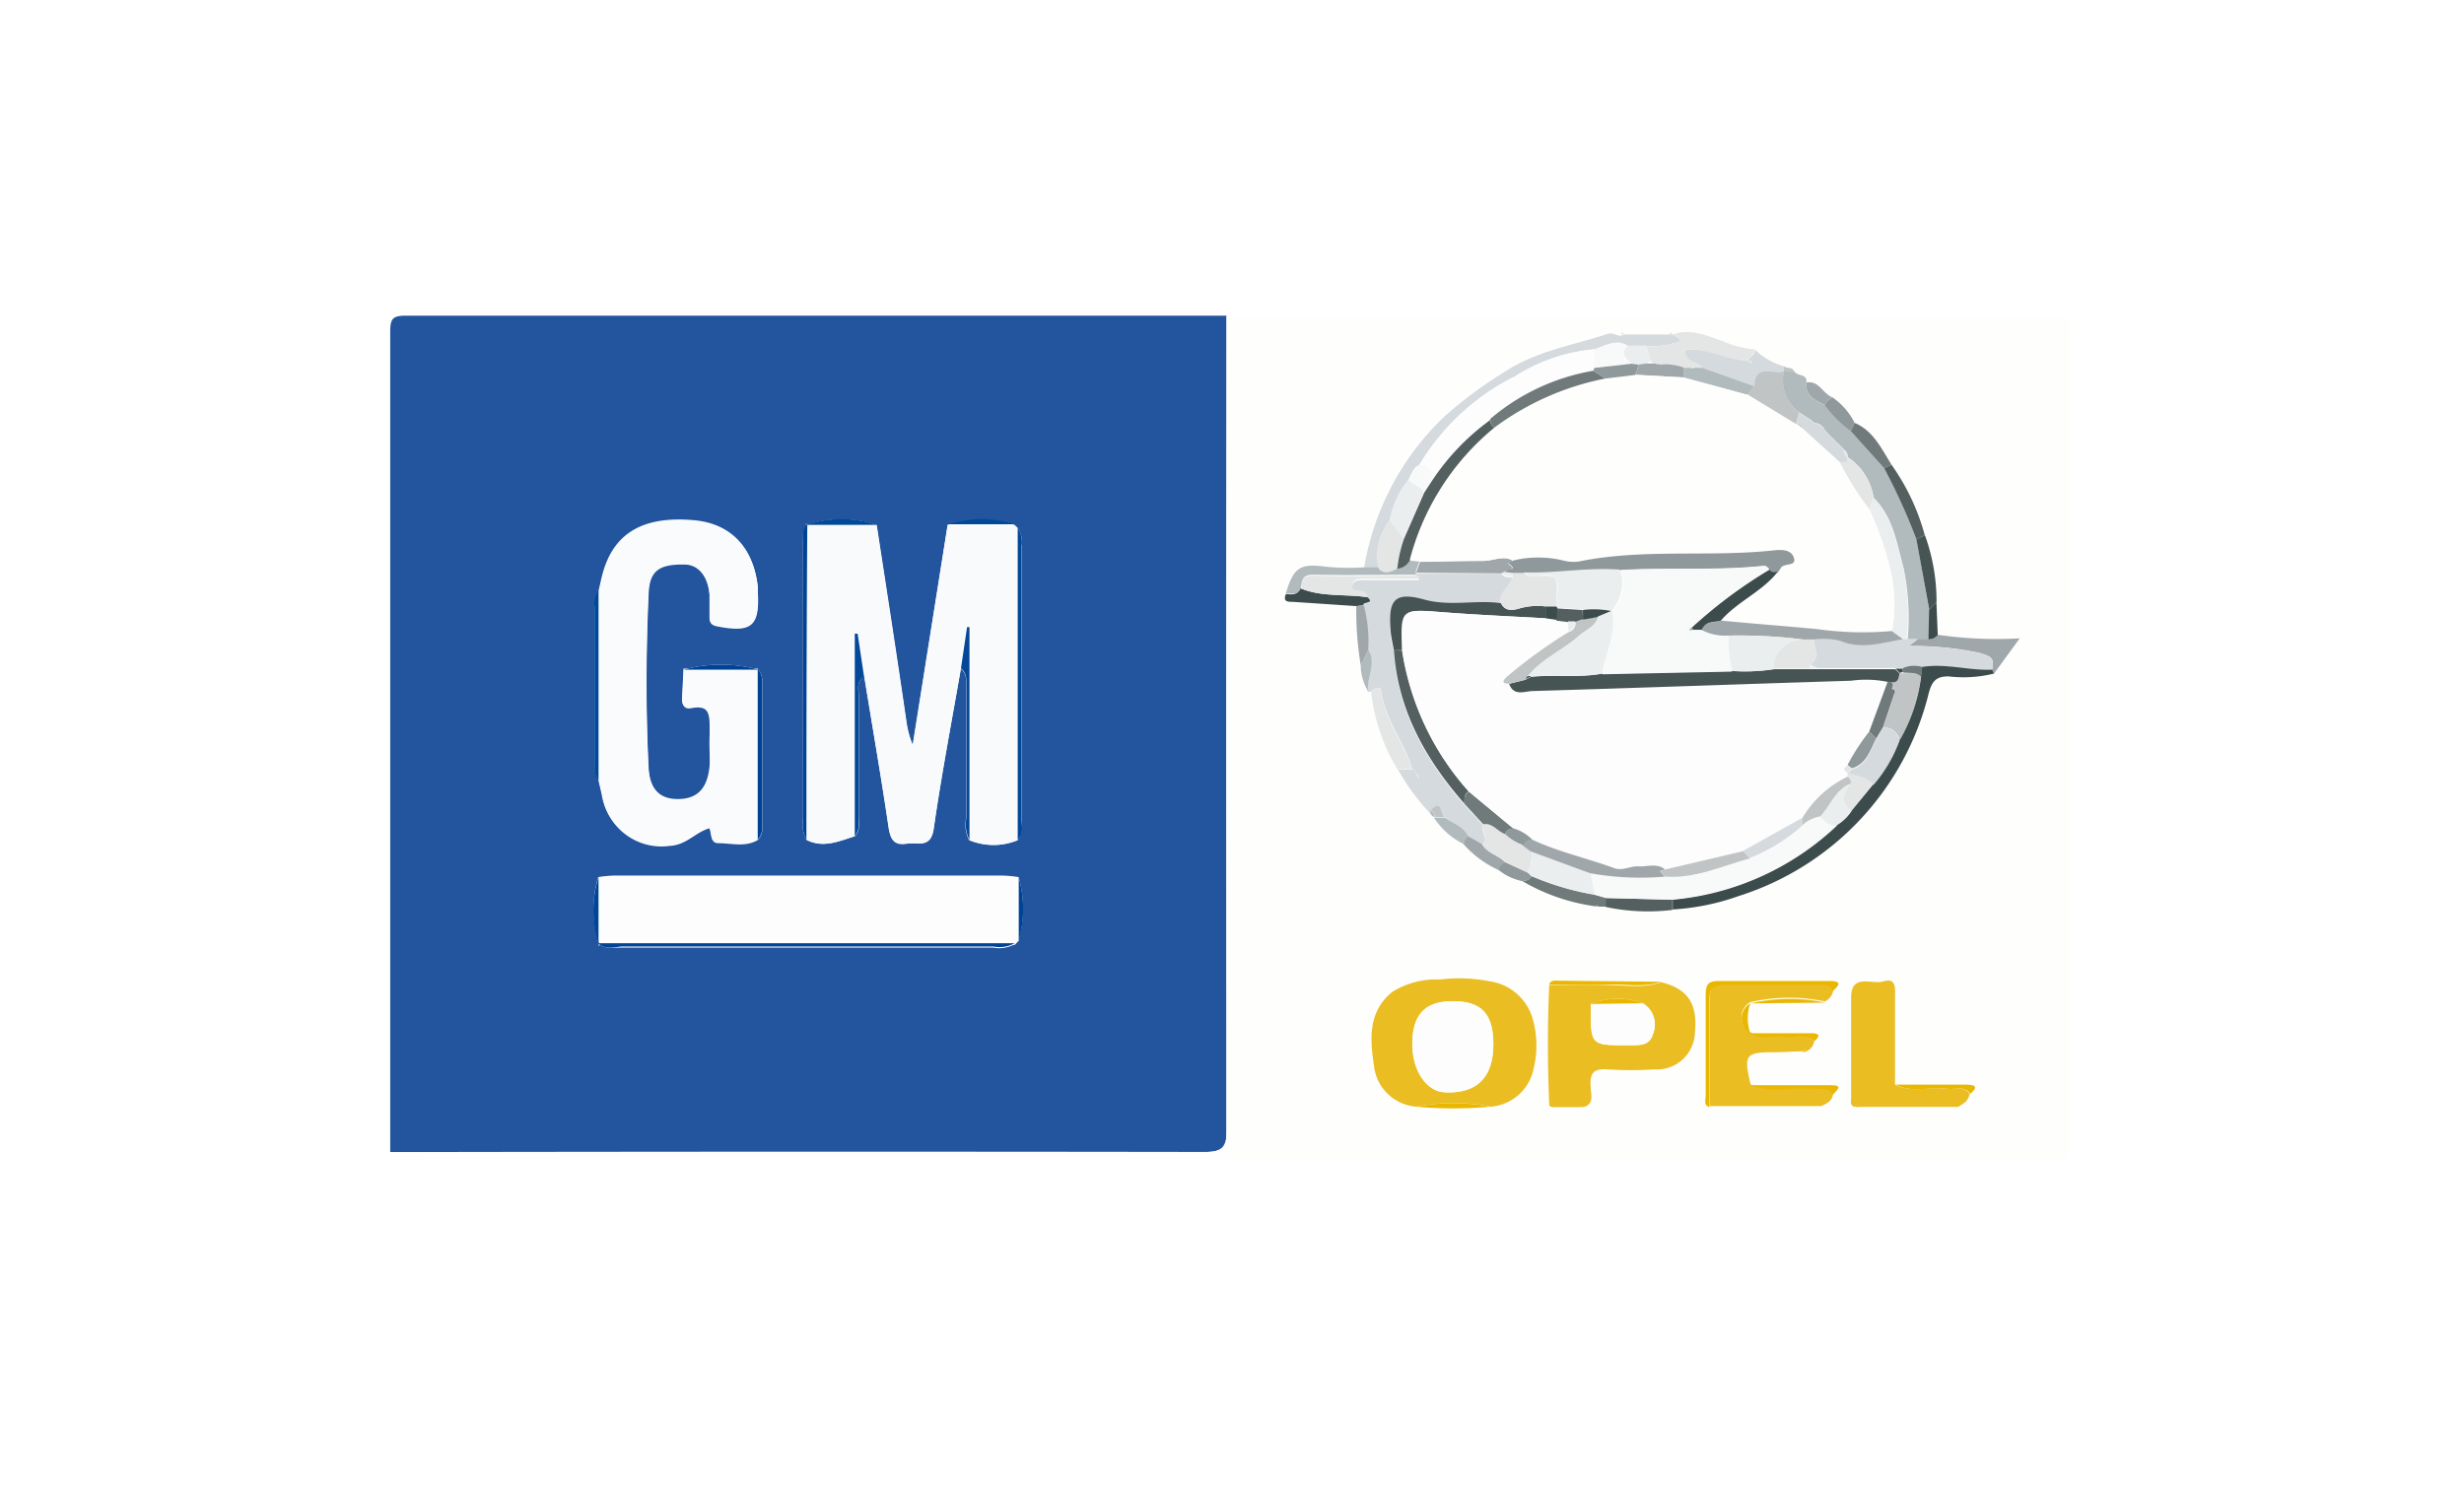 <svg id="GMMP" xmlns="http://www.w3.org/2000/svg" viewBox="0 0 165 100"><title>STAUFEN.AG-BestPractice-Partners-GMMP</title><rect width="165" height="100" fill="#fff"/><path d="M26.13,77.16q0-27.47,0-54.94c0-.9.18-1.08,1.08-1.08q27.47,0,54.94,0,0,27.24,0,54.47c0,1.26-.31,1.55-1.55,1.54Q53.37,77.11,26.13,77.16ZM50.79,44.85a9.46,9.46,0,0,0-5,0l-.1,2c0,.41.17.66.59.58,1.25-.25,1.33.47,1.26,1.42s0,1.66,0,2.48c-.11,1.47-.79,2.21-2,2.25s-2-.57-2.1-2.08c-.2-3.93-.18-7.86,0-11.79.07-1.52.75-1.93,2.4-1.9.94,0,1.59.81,1.69,2.1,0,.49,0,1,0,1.49,0,.34.13.48.49.55,2.3.45,2.86,0,2.73-2.28,0-.12,0-.25,0-.37-.3-2.6-1.82-4.17-4.25-4.39-3.33-.3-5.3.8-6.08,3.41-.13.43-.21.88-.32,1.32a1.36,1.36,0,0,0-.26,1q0,5.3,0,10.61a1.35,1.35,0,0,0,.26,1c.08.36.17.72.25,1.08a4,4,0,0,0,4.51,3.32c1.12-.06,1.72-.92,2.65-1.18.22.32,0,1,.59,1,.89,0,1.81.29,2.66-.22a1.14,1.14,0,0,0,.28-.91q0-4.82,0-9.63a1.2,1.2,0,0,0-.29-.91ZM54,35.17l0-.07.07,0c-.42.45-.29,1-.29,1.53q0,9.09,0,18.19A2.23,2.23,0,0,0,54,56.24c1.14.59,2.2.09,3.26-.24.37-.42.25-.94.25-1.43,0-2.65,0-5.29,0-7.94,0-.47-.19-1,.36-1.35C58.42,48.66,59,52,59.5,55.42c.12.75.33,1.24,1.22,1.09.74-.12,1.61.34,1.8-1,.52-3.59,1.2-7.15,1.82-10.72.46.37.35.89.35,1.38,0,2.89,0,5.78,0,8.66a2.22,2.22,0,0,0,.21,1.44,4.21,4.21,0,0,0,3.22,0c.39-.36.29-.83.29-1.28q0-9.16,0-18.31a1.76,1.76,0,0,0-.25-1.3l-.24-.23a7.24,7.24,0,0,0-4.46,0L61.13,49.91a6.52,6.52,0,0,1-.42-1.54c-.64-4.41-1.32-8.81-2-13.21A7.4,7.4,0,0,0,54,35.17ZM40.13,63.23h-.06v-.06c.45.43,1,.29,1.53.29H66.5a2.15,2.15,0,0,0,1.44-.22l.27-.28a7.7,7.7,0,0,0,0-4.22,9.8,9.8,0,0,0-1-.1H41.06a9.61,9.61,0,0,0-1,.1A7.49,7.49,0,0,0,40.13,63.23Z" fill="#23559e"/><path d="M26.13,77.16q27.24,0,54.47,0c1.25,0,1.56-.28,1.55-1.54q-.07-27.24,0-54.47c.15.09.43-.18.49.13a4.93,4.93,0,0,1,0,.87q0,27.22,0,54.45c0,.9-.18,1.08-1.08,1.08q-27.22,0-54.45,0C26.81,77.63,26.06,78.14,26.13,77.16Z" fill="#fefefe"/><path d="M64.35,44.76c-.62,3.57-1.31,7.14-1.82,10.72-.2,1.37-1.07.91-1.8,1-.89.14-1.11-.35-1.22-1.09C59,52,58.42,48.66,57.87,45.28l-.43-2.87-.19,0V56c-1.07.33-2.13.83-3.26.24,0-.91,0-1.81,0-2.72q0-9.22.05-18.44l-.07,0,0,.07,4.72,0c.67,4.4,1.35,8.8,2,13.21a6.52,6.52,0,0,0,.42,1.54l2.35-14.75,4.46,0,.24.23,0,20.89a4.21,4.21,0,0,1-3.22,0V42l-.16,0Z" fill="#f9fafb"/><path d="M40.08,39.57c.11-.44.19-.89.32-1.32.78-2.61,2.75-3.71,6.08-3.41,2.43.22,3.95,1.78,4.25,4.39,0,.12,0,.25,0,.37.13,2.29-.43,2.74-2.73,2.28-.36-.07-.49-.21-.49-.55,0-.5,0-1,0-1.49-.09-1.29-.74-2.08-1.69-2.1-1.65,0-2.34.38-2.4,1.9-.17,3.93-.19,7.86,0,11.79.08,1.51.85,2.13,2.1,2.08s1.87-.78,2-2.25c.06-.82,0-1.66,0-2.48s0-1.67-1.26-1.42c-.42.08-.61-.17-.59-.58l.1-2,5,0-.06-.06q0,5.73,0,11.45c-.85.51-1.77.21-2.66.22-.56,0-.36-.65-.59-1-.94.26-1.53,1.12-2.65,1.18a4,4,0,0,1-4.51-3.32c-.08-.36-.16-.72-.25-1.08Z" fill="#fafbfc"/><path d="M68.22,63l-.27.28-5.33,0-22.56,0v.06h.06q0-2.24,0-4.49a9.61,9.61,0,0,1,1-.1H67.21a9.81,9.81,0,0,1,1,.1Z" fill="#fdfdfe"/><path d="M40.06,63.17l22.56,0,5.33,0a2.15,2.15,0,0,1-1.44.22H41.59C41.07,63.46,40.51,63.6,40.06,63.17Z" fill="#004395"/><path d="M54.06,35.08Q54,44.3,54,53.52c0,.91,0,1.81,0,2.72a2.23,2.23,0,0,1-.21-1.44q0-9.09,0-18.19C53.76,36.09,53.63,35.53,54.06,35.08Z" fill="#004395"/><path d="M68.15,56.24l0-20.89a1.76,1.76,0,0,1,.25,1.3q0,9.16,0,18.31C68.44,55.4,68.54,55.88,68.15,56.24Z" fill="#004797"/><path d="M64.35,44.76,64.76,42l.16,0V56.24a2.22,2.22,0,0,1-.21-1.44c0-2.89,0-5.78,0-8.66C64.7,45.66,64.81,45.13,64.35,44.76Z" fill="#044697"/><path d="M57.24,56V42.44l.19,0,.43,2.87c-.55.33-.36.88-.36,1.35,0,2.65,0,5.29,0,7.94C57.49,55.06,57.61,55.57,57.24,56Z" fill="#034999"/><path d="M40.08,39.57v12.7a1.35,1.35,0,0,1-.26-1q0-5.3,0-10.61A1.36,1.36,0,0,1,40.08,39.57Z" fill="#004998"/><path d="M50.74,56.24q0-5.73,0-11.45a1.19,1.19,0,0,1,.29.91q0,4.82,0,9.63A1.14,1.14,0,0,1,50.74,56.24Z" fill="#004395"/><path d="M50.79,44.85l-5,0A9.46,9.46,0,0,1,50.79,44.85Z" fill="#004396"/><path d="M58.72,35.15l-4.72,0A7.39,7.39,0,0,1,58.72,35.15Z" fill="#004998"/><path d="M67.95,35.11l-4.46,0A7.24,7.24,0,0,1,67.95,35.11Z" fill="#004998"/><path d="M40.08,58.74q0,2.24,0,4.49A7.48,7.48,0,0,1,40.08,58.74Z" fill="#004597"/><path d="M68.22,63l0-4.22A7.7,7.7,0,0,1,68.22,63Z" fill="#004395"/><path d="M82.13,21.16q27.75,0,55.5,0c.85,0,1,.17,1,1q0,27.25,0,54.51c0,.85-.17,1-1,1q-27.25,0-54.51,0c-.85,0-1-.17-1-1Q82.16,48.91,82.13,21.16Zm35.09,46h0l5-.05a1,1,0,0,0,.57-.78c.62-.54.38-.67-.3-.66-2.44,0-4.88,0-7.32,0-.69,0-.93.17-.92.89,0,2.28,0,4.55,0,6.83,0,.25-.16.6.25.73H122l.38-.21a.8.8,0,0,0,.4-.61c.29-.31.76-.66-.17-.66l-5.35,0c-.47-2-.38-2.15,1.65-2.16.61,0,1.22,0,1.83-.06l.24,0a.82.82,0,0,0,.53-.66c.47-.41.35-.58-.23-.57l-4,0h0A3,3,0,0,1,117.22,67.2ZM96.06,54.76a4.94,4.94,0,0,0,2,1.76,7,7,0,0,0,2.26,1.7,3.72,3.72,0,0,0,1.62.79,13.08,13.08,0,0,0,4.86,1.67l.11,0H107l.5,0a13.59,13.59,0,0,0,4.49.19,15.93,15.93,0,0,0,4.45-.91,19,19,0,0,0,12.71-13.64c.21-.77.49-1.06,1.31-1.07a8.49,8.49,0,0,0,3.05-.19l1.73-2.35a27.33,27.33,0,0,1-5.5-.24l-.09-2.2a13,13,0,0,0-.78-4.47,14.78,14.78,0,0,0-2.23-4.72c-.67-1.06-1.19-2.25-2.46-2.79a4.58,4.58,0,0,0-1.48-1.72c-.66-.21-.89-1.17-1.76-1,.1-.62-.59-.41-.77-.73s-.49-.2-.71-.36a4.46,4.46,0,0,1-2-1.14,6.87,6.87,0,0,1-2.08-.54c-1.07-.37-2.19-.89-3.4-.46h0q-.12-.27-.25,0h-3c-.08-.18-.17-.18-.26,0-.28-.05-.6-.22-.83-.15-2.38.79-4.88,1.15-7.06,2.64a27.11,27.11,0,0,0-4,3A18.12,18.12,0,0,0,91.32,38a16,16,0,0,1-2.48,0c-1.76-.28-2.22,0-2.74,1.77-.2.57.19.52.55.54l4.18.28a22.47,22.47,0,0,0,.3,3.93,3.27,3.27,0,0,0,.48,1.77l.23,0a12.5,12.5,0,0,0,1.76,5.19,15.56,15.56,0,0,0,2.22,3Zm28.37,19.38h6.74l.31-.2a1,1,0,0,0,.46-.67c.61-.55.24-.61-.29-.61h-4.71q0-2.92,0-5.84c0-.57.11-1.35-.8-1.07-.75.23-2.13-.58-2.14,1.08,0,2.24,0,4.48,0,6.72,0,.22-.1.52.25.6l.11,0ZM103.74,66q-.17,4,0,7.93c0,.2.12.24.28.24h1.76l.11,0,.11,0c.77-.22.53-.87.49-1.34-.07-.9.18-1.28,1.15-1.19a23.31,23.31,0,0,0,3.1,0,2.55,2.55,0,0,0,2.73-2.47c.19-1.93-.48-2.93-2.26-3.37l-6.88,0C104.12,65.71,103.85,65.65,103.74,66Zm-4,8.15a3.19,3.19,0,0,0,2.89-2.66,6.41,6.41,0,0,0-.11-3.31,3.5,3.5,0,0,0-2.86-2.43,10.63,10.63,0,0,0-3.32-.12,5.57,5.57,0,0,0-3.18.82c-1.63,1.29-1.52,3.13-1.25,4.91a3.09,3.09,0,0,0,2.89,2.79A27.41,27.41,0,0,0,99.78,74.12Z" fill="#fefefd"/><path d="M94.85,74.12A3.09,3.09,0,0,1,92,71.33c-.27-1.78-.38-3.62,1.25-4.91a5.57,5.57,0,0,1,3.18-.82,10.63,10.63,0,0,1,3.32.12,3.5,3.5,0,0,1,2.86,2.43,6.41,6.41,0,0,1,.11,3.31,3.19,3.19,0,0,1-2.89,2.66A12.78,12.78,0,0,0,94.85,74.12ZM100,69.94c0-2-.78-2.88-2.67-2.89s-2.74.87-2.76,2.85c0,1.78.94,3.2,2.17,3.25C98.92,73.26,100,72.15,100,69.94Z" fill="#eabd23"/><path d="M103.74,73.9q-.17-4,0-7.93c1.28,0,2.56,0,3.84,0s2.46.24,3.66-.19c1.78.44,2.45,1.44,2.26,3.37a2.55,2.55,0,0,1-2.73,2.47,23.31,23.31,0,0,1-3.1,0c-1-.08-1.22.29-1.15,1.19,0,.47.28,1.12-.49,1.34-.08-.12-.16-.11-.23,0H104Zm2.79-6.66c0,.08,0,.17,0,.25,0,2.53,0,2.53,2.52,2.51.66,0,1.4.09,1.64-.75a1.65,1.65,0,0,0-.69-2.06A4.8,4.8,0,0,0,106.53,67.24Z" fill="#eabd23"/><path d="M91.82,46.33l-.23,0c-.11-.92.62-1.84,0-2.76a9.38,9.38,0,0,0-.29-3c-.11-.27.81-.07.26-.55-.08-.68-.79-.24-1.06-.59.08-.66.58-.58,1-.58,1.14,0,2.29,0,3.43,0,.13,0,.09-.16,0-.21l-.12,0a1.27,1.27,0,0,0,0-.22h5.74c.17.29.47.22.73.24-.17.64-.92,1-.78,1.8-1.7-.24-3.38.24-5.16-.25-2-.56-2.43.07-2.23,2.19,0,.41.14.81.21,1.21.27,4,2.13,7.31,4.71,10.26l1.27,1.38c-.21.43.48.91-.07,1.33L98.32,56c-.34-.61-1-.84-1.49-1.24-.39-.06-.18-1.34-1-.49l0,.27a15.56,15.56,0,0,1-2.22-3h1l.24.25.1.32L95,52l-.18-.27-.25-.24c-.53-1.81-1.83-3.3-2.09-5.23C92.44,45.93,92,46.05,91.82,46.33Z" fill="#d5dade"/><path d="M121.48,69.75a.82.82,0,0,1-.53.66c-.11-.14-.18-.08-.24,0-.61,0-1.22.06-1.83.06-2,0-2.13.13-1.65,2.16,1.38.55,2.81.11,4.21.25.46,0,1-.2,1.31.39a.8.8,0,0,1-.4.61l-.38.2h-7.48c0-2.4,0-4.8,0-7.19,0-.75.24-1,1-1,2.11,0,4.22,0,6.33,0,.37,0,.76,0,.95.4a1,1,0,0,1-.57.78,11.59,11.59,0,0,0-5,.05h0a1.15,1.15,0,0,0,0,2h0c.71.49,1.52.12,2.27.24S120.9,69.15,121.48,69.75Z" fill="#eabd23"/><path d="M124.21,74.13c-.36-.08-.25-.38-.25-.6,0-2.24,0-4.48,0-6.72,0-1.66,1.39-.85,2.14-1.08.92-.28.8.5.8,1.07q0,2.92,0,5.84c1.11.57,2.29.12,3.43.28.53.07,1.15-.25,1.57.34a1,1,0,0,1-.46.67l-.31.2h-6.74Q124.32,73.94,124.21,74.13Z" fill="#eabd23"/><path d="M120.19,24.9c.19.32.87.11.77.73-.09.91.61,1.18,1.23,1.51a8.55,8.55,0,0,0,1.75,1.74l2.24,2.49a40.26,40.26,0,0,1,2.16,4.76l.85,4.69,0,2h-1.44a16.4,16.4,0,0,0-.28-4.79c-.46-1.64-.68-3.39-2-4.69a4,4,0,0,0-1.74-2.73h0a.56.56,0,0,0-.26-.51l-.21-.23-.28-.26h0l-.26-.26h0l-.26-.26h0l-.26-.28a.75.75,0,0,0-.68-.48l-.31-.24-.75-.49a2.63,2.63,0,0,1-1-2.75h0Z" fill="#b1babc"/><path d="M133.53,45.11a8.49,8.49,0,0,1-3.05.19c-.81,0-1.09.3-1.31,1.07A19,19,0,0,1,116.46,60a15.93,15.93,0,0,1-4.45.91v-.68a18.41,18.41,0,0,0,11-5,3.05,3.05,0,0,0,1-1l1.44-1.74a9.6,9.6,0,0,0,1.76-3,11.26,11.26,0,0,0,1.43-4.25l.07-.66c1.57-.26,3.12.25,4.68.18Z" fill="#3c4b4b"/><path d="M108.77,22.4H112c.16.11.44.19.47.33.07.3-.27.18-.42.26a4.65,4.65,0,0,1-1.8.17H109c-.8-.49-1.5,0-2.23.24a11.83,11.83,0,0,0-5.35,1.83,15.46,15.46,0,0,0-6.36,5.89c-.44.19-.53.64-.74,1a6.17,6.17,0,0,0-1.26,2.74,3.87,3.87,0,0,0-.73,3.24l-1,0a18.12,18.12,0,0,1,5.29-10.11,27.11,27.11,0,0,1,4-3c2.18-1.48,4.68-1.85,7.06-2.64.23-.08.55.09.83.15Z" fill="#d5dade"/><path d="M110.25,23.16a4.65,4.65,0,0,0,1.8-.17c.15-.08.49,0,.42-.26,0-.14-.31-.22-.47-.33,1.21-.43,2.33.09,3.4.46a6.87,6.87,0,0,0,2.08.54c0,.38-.35.48-.5.74h0c-1.44,0-2.75-.91-4.16-.72,0,.87.84.75,1.16,1.22h-.72l-.5,0a3.6,3.6,0,0,0-1.52-.21.54.54,0,0,0-.23,0l-.29-.08-.22-.18Z" fill="#e4e6e6"/><path d="M114,24.65c-.32-.48-1.2-.36-1.16-1.22,1.41-.19,2.72.67,4.16.72l.27.18.06-.09-.32-.1c.15-.26.53-.36.5-.74a4.47,4.47,0,0,0,2,1.14l0,.34h0c-.72.2-1.93-.56-2,1Z" fill="#d5dade"/><path d="M133.53,45.11l-.13-.27c.19-.8-.11-.91-.92-1.13a22.11,22.11,0,0,0-4.65-.45l.59-.46h.71a.74.74,0,0,0,.62-.29,27.33,27.33,0,0,0,5.5.24Z" fill="#a0a7ab"/><path d="M91.32,38l1,0c.41.43.82.2,1.23,0a1,1,0,0,0,.82-.53l.7.07-.26.73a1.27,1.27,0,0,1,0,.22c-2.29,0-4.58.05-6.87,0-.79,0-.73.41-.83.87s-.62.43-1,.37c.53-1.8,1-2,2.74-1.77A16,16,0,0,0,91.32,38Z" fill="#b1babc"/><path d="M94.58,51.52h-1a12.5,12.5,0,0,1-1.76-5.19c.21-.28.61-.4.66,0,.26,1.93,1.57,3.42,2.09,5.23Z" fill="#e4e6e6"/><path d="M122.75,66.36c-.18-.44-.58-.4-.95-.4-2.11,0-4.22,0-6.33,0-.76,0-1,.25-1,1,0,2.4,0,4.8,0,7.19-.41-.13-.25-.48-.25-.73,0-2.28,0-4.55,0-6.83,0-.72.23-.9.92-.89,2.44,0,4.88,0,7.32,0C123.13,65.69,123.37,65.82,122.75,66.36Z" fill="#e9b700"/><path d="M106.79,60.69A13.07,13.07,0,0,1,101.93,59c.25,0,.5-.07.62-.34a18.7,18.7,0,0,0,4.23,1.25l.75.21v.6l-.5,0C107,60.57,106.88,60.56,106.79,60.69Z" fill="#707a7a"/><path d="M128.33,36.12a40.26,40.26,0,0,0-2.16-4.76l.49-.24a14.78,14.78,0,0,1,2.23,4.72Z" fill="#54605f"/><path d="M86.1,39.78c.41.05.8.08,1-.37,1.44.59,3,.36,4.46.58.56.48-.36.28-.26.55l-.51.05-4.18-.28C86.29,40.3,85.89,40.35,86.1,39.78Z" fill="#3c4b4b"/><path d="M128.33,36.12l.57-.28a13,13,0,0,1,.78,4.47l-.49.5Z" fill="#475454"/><path d="M107.52,60.74v-.6l4.47.12v.68A13.59,13.59,0,0,1,107.52,60.74Z" fill="#54605f"/><path d="M126.66,31.12l-.49.24-2.24-2.49.27-.55C125.47,28.87,126,30.07,126.66,31.12Z" fill="#707a7a"/><path d="M90.82,40.6l.51-.05a9.38,9.38,0,0,1,.29,3l-.5,1A22.47,22.47,0,0,1,90.82,40.6Z" fill="#a0a7ab"/><path d="M98.32,56l.93.54c.35.62,1.1.73,1.55,1.22a.81.81,0,0,0-.49.49A7,7,0,0,1,98,56.53.61.61,0,0,1,98.32,56Z" fill="#a0a7ab"/><path d="M124.2,28.33l-.27.55a8.54,8.54,0,0,1-1.75-1.74,1,1,0,0,1,.54-.52A4.58,4.58,0,0,1,124.2,28.33Z" fill="#8f989a"/><path d="M111.24,65.75c-1.2.43-2.44.13-3.66.19s-2.56,0-3.84,0c.1-.32.38-.26.61-.26Z" fill="#e9b700"/><path d="M98.32,56a.61.61,0,0,0-.28.54,4.94,4.94,0,0,1-2-1.76h.76C97.34,55.15,98,55.38,98.32,56Z" fill="#b1babc"/><path d="M122.74,73.32c-.29-.59-.85-.35-1.31-.39-1.4-.15-2.83.29-4.21-.25l5.35,0C123.5,72.66,123,73,122.74,73.32Z" fill="#e9b700"/><path d="M100.31,58.23a.81.81,0,0,1,.49-.49l1.51.7.24.23c-.12.27-.37.31-.62.34A3.72,3.72,0,0,1,100.31,58.23Z" fill="#8f989a"/><path d="M131.94,73.26c-.42-.59-1-.26-1.57-.34-1.14-.15-2.33.3-3.43-.28h4.71C132.18,72.66,132.56,72.72,131.94,73.26Z" fill="#e9b700"/><path d="M122.73,26.61a1,1,0,0,0-.54.52c-.62-.33-1.32-.6-1.23-1.51C121.83,25.45,122.07,26.41,122.73,26.61Z" fill="#a0a7ab"/><path d="M91.12,44.53l.5-1c.6.93-.13,1.84,0,2.76A3.27,3.27,0,0,1,91.12,44.53Z" fill="#b1babc"/><path d="M121.48,69.75c-.58-.6-1.33-.2-2-.31s-1.56.24-2.27-.24l4,0C121.83,69.18,121.95,69.35,121.48,69.75Z" fill="#e9b700"/><path d="M117.23,67.2a11.59,11.59,0,0,1,5-.05Z" fill="#e9b700"/><path d="M94.85,74.12a12.78,12.78,0,0,1,4.94,0A27.41,27.41,0,0,1,94.85,74.12Z" fill="#e9b700"/><path d="M129.18,40.82l.49-.5.09,2.2a.74.74,0,0,1-.62.29Z" fill="#3c4b4b"/><path d="M117.21,69.2a1.15,1.15,0,0,1,0-2A3,3,0,0,0,117.21,69.2Z" fill="#e9b700"/><path d="M119.46,24.88l0-.34c.21.16.59,0,.71.36Z" fill="#c0c4c4"/><path d="M95.8,54.53l0-.27a.52.52,0,0,1,.26.5h0Z" fill="#b1babc"/><path d="M108.77,22.4h-.26C108.6,22.22,108.68,22.22,108.77,22.4Z" fill="#e4e6e6"/><path d="M106.79,60.69c.09-.13.16-.12.23,0h-.12Z" fill="#54605f"/><path d="M112,22.4h-.25Q111.88,22.13,112,22.4Z" fill="#e4e6e6"/><path d="M120.71,70.45c.06-.13.13-.19.24,0Z" fill="#e9b700"/><path d="M103.74,73.9l.28.24C103.86,74.14,103.73,74.11,103.74,73.9Z" fill="#e9b700"/><path d="M105.79,74.14c.07-.13.14-.14.23,0l-.11,0Z" fill="#e9b700"/><path d="M122,74.14l.38-.2Z" fill="#e9b700"/><path d="M124.21,74.13q.12-.19.23,0l-.12,0Z" fill="#e9b700"/><path d="M131.17,74.14l.31-.2Z" fill="#e9b700"/><path d="M100,69.94c0,2.21-1.12,3.32-3.25,3.22-1.24-.06-2.18-1.47-2.17-3.25,0-2,.86-2.86,2.76-2.85S100,67.91,100,69.94Z" fill="#fdfdfd"/><path d="M110,67.19a1.65,1.65,0,0,1,.69,2.06c-.24.84-1,.74-1.64.75-2.54,0-2.54,0-2.52-2.51,0-.08,0-.17,0-.25Z" fill="#fdfdfd"/><path d="M110,67.19l-3.47.05A4.8,4.8,0,0,1,110,67.19Z" fill="#e9b700"/><path d="M93.34,43.55c-.07-.4-.17-.8-.21-1.21-.2-2.12.21-2.75,2.23-2.19,1.78.49,3.46,0,5.16.25.28.6.88.46,1.26.34a4.36,4.36,0,0,1,1.76-.12l0,.79c-2.31-.13-4.61-.23-6.91-.41-2.79-.22-2.79-.25-2.69,2.54Z" fill="#475454"/><path d="M93.34,43.55h.56A18.28,18.28,0,0,0,98.36,53c-.35.18-.27.52-.31.81C95.47,50.86,93.61,47.57,93.34,43.55Z" fill="#54605f"/><path d="M103.54,40.62a4.36,4.36,0,0,0-1.76.12c-.38.11-1,.26-1.26-.34-.15-.78.61-1.16.78-1.8v-.25H102c.14.08.27.21.41.22.6.06,1.52-.14,1.73.17s.08,1.22.08,1.86Z" fill="#e4e6e6"/><path d="M91.59,40c-1.48-.22-3,0-4.46-.58.09-.46,0-.9.83-.87,2.29.09,4.58,0,6.87,0l.12,0c.13.05.17.21,0,.21-1.14,0-2.29,0-3.43,0-.44,0-.94-.08-1,.58C90.79,39.76,91.51,39.31,91.59,40Z" fill="#e4e6e6"/><path d="M102.31,58.45l-1.51-.7c-.45-.49-1.2-.6-1.55-1.22.55-.42-.14-.9.07-1.33.63-.1,1,.48,1.46.66a3.35,3.35,0,0,0,1.23.75l.53.41A2.42,2.42,0,0,1,102.31,58.45Z" fill="#e4e6e6"/><path d="M94.83,38.36l.26-.73c1.41,0,2.82-.06,4.23-.06.68,0,1.36-.43,2,0-.1.09-.42.12-.31.2.79.57-.42.27-.22.56l-.26.07Z" fill="#a0a7ab"/><path d="M100.78,55.86c-.51-.18-.83-.77-1.46-.66l-1.27-1.38c0-.3,0-.64.31-.81l3,2.49C101.1,55.51,100.87,55.57,100.78,55.86Z" fill="#707a7a"/><path d="M96.07,54.75a.52.52,0,0,0-.26-.5c.83-.84.62.43,1,.49Z" fill="#c0c4c4"/><path d="M100.57,38.35l.26-.07.47.06v.25C101,38.56,100.74,38.64,100.57,38.35Z" fill="#ebeeef"/><path d="M94.83,51.76,95,52l-.09.06-.1-.32Z" fill="#e4e6e6"/><path d="M94.82,51.77l-.24-.25h0l.25.24Z" fill="#e4e6e6"/><path d="M128.42,42.81l-.59.46a22.11,22.11,0,0,1,4.65.45c.81.21,1.11.33.92,1.13-1.57.07-3.11-.44-4.68-.18a1.85,1.85,0,0,0-1.3.07l-.49,0h-5.23l-.48-.23c.73-.48.23-1.12.24-1.7a4.71,4.71,0,0,1,1.81.1c1.41.59,2.78.11,4.16-.12h1Z" fill="#d5dade"/><path d="M127.69,42.81h-.26l-.75-.55c.58-2.91-.37-5.54-1.49-8.15l.26-.78c1.29,1.29,1.51,3.05,2,4.69A16.4,16.4,0,0,1,127.69,42.81Z" fill="#ebeeef"/><path d="M117.48,25.87c.05-1.55,1.26-.78,2-1a2.63,2.63,0,0,0,1,2.75l-.21.78-3.28-2Z" fill="#c0c4c4"/><path d="M120.25,28.41l.21-.78.75.49.31.24a.75.75,0,0,1,.68.48l.26.28h0l.26.26h0l.26.26h0l.28.26.21.23a.49.49,0,0,0,.26.51h0c0,.44-.28.37-.55.3l-2.45-2.22a.39.39,0,0,0-.37-.31Z" fill="#d5dade"/><path d="M123.16,30.91c.27.06.56.14.55-.3a4,4,0,0,1,1.74,2.73l-.26.78A20.8,20.8,0,0,1,123.16,30.91Z" fill="#e4e6e6"/><path d="M123.71,30.61a.49.49,0,0,1-.26-.51A.56.56,0,0,1,123.71,30.61Z" fill="#e4e6e6"/><path d="M122.47,29.12l-.26-.28Z" fill="#e4e6e6"/><path d="M123.24,29.86l-.28-.26Z" fill="#e4e6e6"/><path d="M121.52,28.36l-.31-.24Z" fill="#e4e6e6"/><path d="M123,29.61l-.26-.26Z" fill="#e4e6e6"/><path d="M122.71,29.36l-.26-.26Z" fill="#e4e6e6"/><path d="M112,60.26l-4.47-.12-.75-.21-.26-1.45a19,19,0,0,0,5,.23c2,.15,3.84-.68,5.7-1.26a11.64,11.64,0,0,0,3.53-2.2,2.31,2.31,0,0,1,1.16-.58c.33.29.61.68,1.14.59A18.41,18.41,0,0,1,112,60.26Z" fill="#f8f9f9"/><path d="M128.65,45.32a11.26,11.26,0,0,1-1.43,4.25,1.08,1.08,0,0,0-1.11-.85l.75-2.23c0-.15,0-.3-.16-.34.16-.3,0-.44-.28-.48h.44c.31-.07.3-.35.37-.58l.2,0C127.84,45.1,128.3,45,128.65,45.32Z" fill="#c0c4c4"/><path d="M126.1,48.73a1.08,1.08,0,0,1,1.11.85,9.6,9.6,0,0,1-1.76,3c-.45-.55-1.13-.59-1.74-.79h0l.3-.26c1-.3,1.22-1.23,1.63-2Z" fill="#d5dade"/><path d="M123,55.27c-.53.08-.81-.3-1.14-.59.7-.72,1-1.81,2.06-2.21-.39.63-.77,1.26.09,1.82A3.05,3.05,0,0,1,123,55.27Z" fill="#ebeeef"/><path d="M124,54.29c-.86-.57-.48-1.19-.09-1.82a.46.46,0,0,0-.23-.45l0-.25c.61.2,1.29.24,1.74.79Z" fill="#e4e6e6"/><path d="M128.65,45.32c-.35-.33-.81-.22-1.22-.28v-.3a1.85,1.85,0,0,1,1.3-.07Z" fill="#707a7a"/><path d="M95.06,31.11a15.46,15.46,0,0,1,6.36-5.89,11.83,11.83,0,0,1,5.35-1.83v1.25a.61.61,0,0,0-.07.19,14.32,14.32,0,0,0-6.91,3.23,15.72,15.72,0,0,0-3.85,4C95.83,31.6,95.69,31.14,95.06,31.11Z" fill="#fdfdfd"/><path d="M93.07,34.84a6.17,6.17,0,0,1,1.26-2.74c.25.41.86.38,1,.86L94,36.09Z" fill="#ebeeef"/><path d="M93.07,34.84,94,36.09a8.41,8.41,0,0,0-.45,2c-.41.2-.82.43-1.23,0A3.87,3.87,0,0,1,93.07,34.84Z" fill="#e4e6e6"/><path d="M106.77,24.63V23.39c.73-.22,1.43-.72,2.23-.24-.53.53-.13.86.26,1.2Z" fill="#f8f9f9"/><path d="M109.26,24.35c-.38-.34-.78-.67-.26-1.2h1.25l.25,1-.22.18-.53.08Z" fill="#ebeeef"/><path d="M95.37,33c-.19-.48-.79-.45-1-.86.21-.36.3-.8.74-1,.62,0,.76.5.88,1Z" fill="#f8f9f9"/><path d="M117.48,25.87l-.5.57-4.23-1.15,0-.66.5,0c.07.14.14.16.22,0h.5Z" fill="#b1babc"/><path d="M112.76,24.62l0,.66-3.24-.18.24-.69.53-.08h.45l.29.08c.07.13.15.14.23,0A3.6,3.6,0,0,1,112.76,24.62Z" fill="#a0a7ab"/><path d="M110.73,24.33h-.45l.22-.18Z" fill="#f8f9f9"/><path d="M111.24,24.42c-.08.13-.16.13-.23,0A.54.54,0,0,1,111.24,24.42Z" fill="#8f989a"/><path d="M113.48,24.67c-.08.14-.16.12-.22,0Z" fill="#a0a7ab"/><path d="M117,24.14l.32.1-.06.09-.27-.18Z" fill="#e4e6e6"/><path d="M109.51,25.1l3.24.18L117,26.43l3.28,2,.09,0,.37.31,2.45,2.22a20.74,20.74,0,0,0,2,3.21c1.11,2.6,2.07,5.24,1.49,8.15a21.76,21.76,0,0,1-5-.13c-2.14-.2-4.3-.36-6.44-.57,1.1-1.28,2.73-1.93,3.8-3.23a2.28,2.28,0,0,0,.21-.3c.19-.39,1.13-.06.87-.75-.21-.53-.88-.49-1.42-.44-4.3.46-8.66-.14-12.94.73a2.58,2.58,0,0,1-1.1-.07,7.17,7.17,0,0,0-3.29,0c-.69-.39-1.36,0-2,0-1.41,0-2.82,0-4.23.06l-.7-.07a17,17,0,0,1,5.69-8.92,18.43,18.43,0,0,1,7.42-3.28Z" fill="#fefefd"/><path d="M100.08,28.63a17,17,0,0,0-5.69,8.92,1,1,0,0,1-.82.53,8.41,8.41,0,0,1,.45-2L95.37,33l.57-.87a15.72,15.72,0,0,1,3.85-4C99.81,28.29,99.83,28.51,100.08,28.63Z" fill="#54605f"/><path d="M106.52,58.48l.26,1.45a18.7,18.7,0,0,1-4.23-1.25l-.24-.23a2.42,2.42,0,0,0,.24-1.43Z" fill="#ebeeef"/><path d="M123.72,51.76l0,.25a7.15,7.15,0,0,0-3,2.73l-4,2.23-5.23,1.26c-.54-.46-1.17-.17-1.76-.21s-1.08.33-1.65.12c-1.82-.67-3.73-1.08-5.49-1.91a2.87,2.87,0,0,0-1.25-.74l-3-2.49a18.28,18.28,0,0,1-4.46-9.46c-.09-2.78-.1-2.75,2.69-2.54,2.3.18,4.61.28,6.91.41l.77.11.75.09v.71a33.51,33.51,0,0,0-4.14,3c-.38.34-.23.44.17.46.31.87,1.05.5,1.59.48,7.1-.21,14.2-.47,21.31-.69a7.23,7.23,0,0,1,2.46.08h0L125.17,49a14.35,14.35,0,0,0-1.45,2.24c-.26.16-.31.32,0,.49Z" fill="#fdfdfd"/><path d="M104.28,41.52l-.77-.11,0-.79.73,0,.06.11Z" fill="#3c4b4b"/><path d="M101.36,37.53a7.17,7.17,0,0,1,3.29,0,2.58,2.58,0,0,0,1.1.07c4.28-.87,8.64-.28,12.94-.73.54-.06,1.21-.1,1.42.44.27.68-.68.35-.87.75a2.28,2.28,0,0,1-.21.3c-.21,0-.43.08-.56-.17a.4.4,0,0,0-.48-.27c-3.15.32-6.32.08-9.47.27-2.17-.17-4.31.26-6.48.18h-.75l-.47-.06c-.2-.28,1,0,.22-.56C100.94,37.65,101.26,37.62,101.36,37.53Z" fill="#8f989a"/><path d="M102,38.33c2.16.08,4.31-.35,6.48-.18a2.76,2.76,0,0,1-.59,2.78,6,6,0,0,0-1.91-.12l-1.69-.11-.06-.11c0-.64.22-1.44-.08-1.86s-1.13-.11-1.73-.17C102.32,38.54,102.18,38.41,102,38.33Z" fill="#ebeeef"/><path d="M102.6,56.23c1.76.83,3.67,1.24,5.49,1.91.57.21,1.1-.16,1.65-.12s1.23-.24,1.76.21l-.34.11.31.37a19,19,0,0,1-5-.23l-4-1.47-.53-.41A.6.6,0,0,1,102.6,56.23Z" fill="#a0a7ab"/><path d="M102.6,56.23a.6.6,0,0,0-.59.37,3.34,3.34,0,0,1-1.23-.75c.08-.29.31-.35.57-.37A2.87,2.87,0,0,1,102.6,56.23Z" fill="#8f989a"/><path d="M126.42,45.67a7.23,7.23,0,0,0-2.46-.08c-7.1.22-14.2.48-21.31.69-.53,0-1.28.39-1.59-.48l1.08-.27.39-.2c1.58-.16,3.17.08,4.74-.21l8.69-.18a12.58,12.58,0,0,0,2.75-.12l2.49,0h5.72l.29.29c-.07.23-.05.51-.37.58l0-.2v.2Z" fill="#475454"/><path d="M115.24,41.56c2.15.21,4.31.37,6.44.57a21.76,21.76,0,0,0,5,.13l.75.55c-1.38.23-2.75.71-4.16.12a4.71,4.71,0,0,0-1.81-.1h-.75a33.71,33.71,0,0,0-5-.26,3.45,3.45,0,0,1-1.79-.39C114.2,41.6,114.78,41.71,115.24,41.56Z" fill="#a0a7ab"/><path d="M120.7,42.83h.75c0,.58.49,1.23-.24,1.7a1.88,1.88,0,0,0,0,.24l-2.49,0A2,2,0,0,1,120.7,42.83Z" fill="#e4e6e6"/><path d="M127.22,45.07l-.29-.29.49,0V45Z" fill="#3c4b4b"/><path d="M121.21,44.77a1.88,1.88,0,0,1,0-.24l.48.23Z" fill="#ebeeef"/><path d="M120.71,28.69l-.37-.31A.39.39,0,0,1,120.71,28.69Z" fill="#c0c4c4"/><path d="M111.48,58.71l-.31-.37.34-.11L116.74,57l.45.48C115.32,58,113.51,58.86,111.48,58.71Z" fill="#c0c4c4"/><path d="M117.18,57.46l-.45-.48,4-2.23v.5A11.64,11.64,0,0,1,117.18,57.46Z" fill="#d5dade"/><path d="M120.71,55.25v-.5a7.15,7.15,0,0,1,3-2.73.46.46,0,0,1,.23.45c-1.05.4-1.36,1.49-2.06,2.21A2.3,2.3,0,0,0,120.71,55.25Z" fill="#c0c4c4"/><path d="M125.17,49l1.24-3.36c.3,0,.44.18.28.48l.16.34-.75,2.23-.46.77Z" fill="#707a7a"/><path d="M126.86,46.49l-.16-.34C126.89,46.2,126.87,46.35,126.86,46.49Z" fill="#475454"/><path d="M126.82,45.65v-.2l0,.2Z" fill="#707a7a"/><path d="M125.17,49l.47.46c-.41.78-.64,1.7-1.63,2l-.29-.23A14.35,14.35,0,0,1,125.17,49Z" fill="#8f989a"/><path d="M123.72,51.26l.29.23-.3.26C123.41,51.59,123.46,51.42,123.72,51.26Z" fill="#e4e6e6"/><path d="M100.08,28.63c-.24-.12-.27-.34-.29-.57a14.32,14.32,0,0,1,6.91-3.23l.8.52A18.43,18.43,0,0,0,100.08,28.63Z" fill="#707a7a"/><path d="M107.5,25.35l-.8-.52a.61.61,0,0,1,.07-.19l2.49-.28.49.06-.24.69Z" fill="#8f989a"/><path d="M115.24,41.56c-.46.14-1,0-1.29.62l-.63,0a.09.09,0,0,0-.07-.14,31.76,31.76,0,0,1,5.23-3.91c.13.25.35.18.56.17C118,39.63,116.33,40.29,115.24,41.56Z" fill="#3c4b4b"/><path d="M102.15,45.52l-1.08.27c-.41,0-.55-.11-.17-.46a33.53,33.53,0,0,1,4.14-3,.6.6,0,0,0,.46-.67l.54-.19,1-.18c-.17.67-.82.87-1.26,1.26-1.1,1-2.52,1.55-3.45,2.74Z" fill="#c0c4c4"/><path d="M106,41.47l-.54.19-.48,0-.75-.09.06-.82,1.69.11Z" fill="#54605f"/><path d="M105,41.61l.48,0a.6.6,0,0,1-.46.67Z" fill="#ebeeef"/><path d="M118.48,38.16a31.76,31.76,0,0,0-5.23,3.91l-.15.16.22,0,.63,0a3.46,3.46,0,0,0,1.79.39,8,8,0,0,0,.24,2.36l-8.69.18c.28-1.4,1-2.72.67-4.21v0a2.76,2.76,0,0,0,.59-2.78c3.15-.18,6.32.05,9.47-.27A.4.4,0,0,1,118.48,38.16Z" fill="#f8f9f9"/><path d="M107.94,40.93v0l-.94.39-1,.18,0-.65A6,6,0,0,1,107.94,40.93Z" fill="#3c4b4b"/><path d="M107,41.29l.94-.39c.32,1.49-.39,2.82-.67,4.21-1.57.29-3.17.05-4.74.21a.8.8,0,0,0-.25,0c.93-1.19,2.35-1.76,3.45-2.74C106.19,42.16,106.83,42,107,41.29Z" fill="#ebeeef"/><path d="M116,44.93a8,8,0,0,1-.24-2.36,33.72,33.72,0,0,1,5,.26,2,2,0,0,0-2,2A12.58,12.58,0,0,1,116,44.93Z" fill="#ebeeef"/><path d="M102.29,45.29a.8.8,0,0,1,.25,0l-.39.2Z" fill="#3c4b4b"/><path d="M113.32,42.2l-.22,0,.15-.16A.09.09,0,0,1,113.32,42.2Z" fill="#a0a7ab"/></svg>